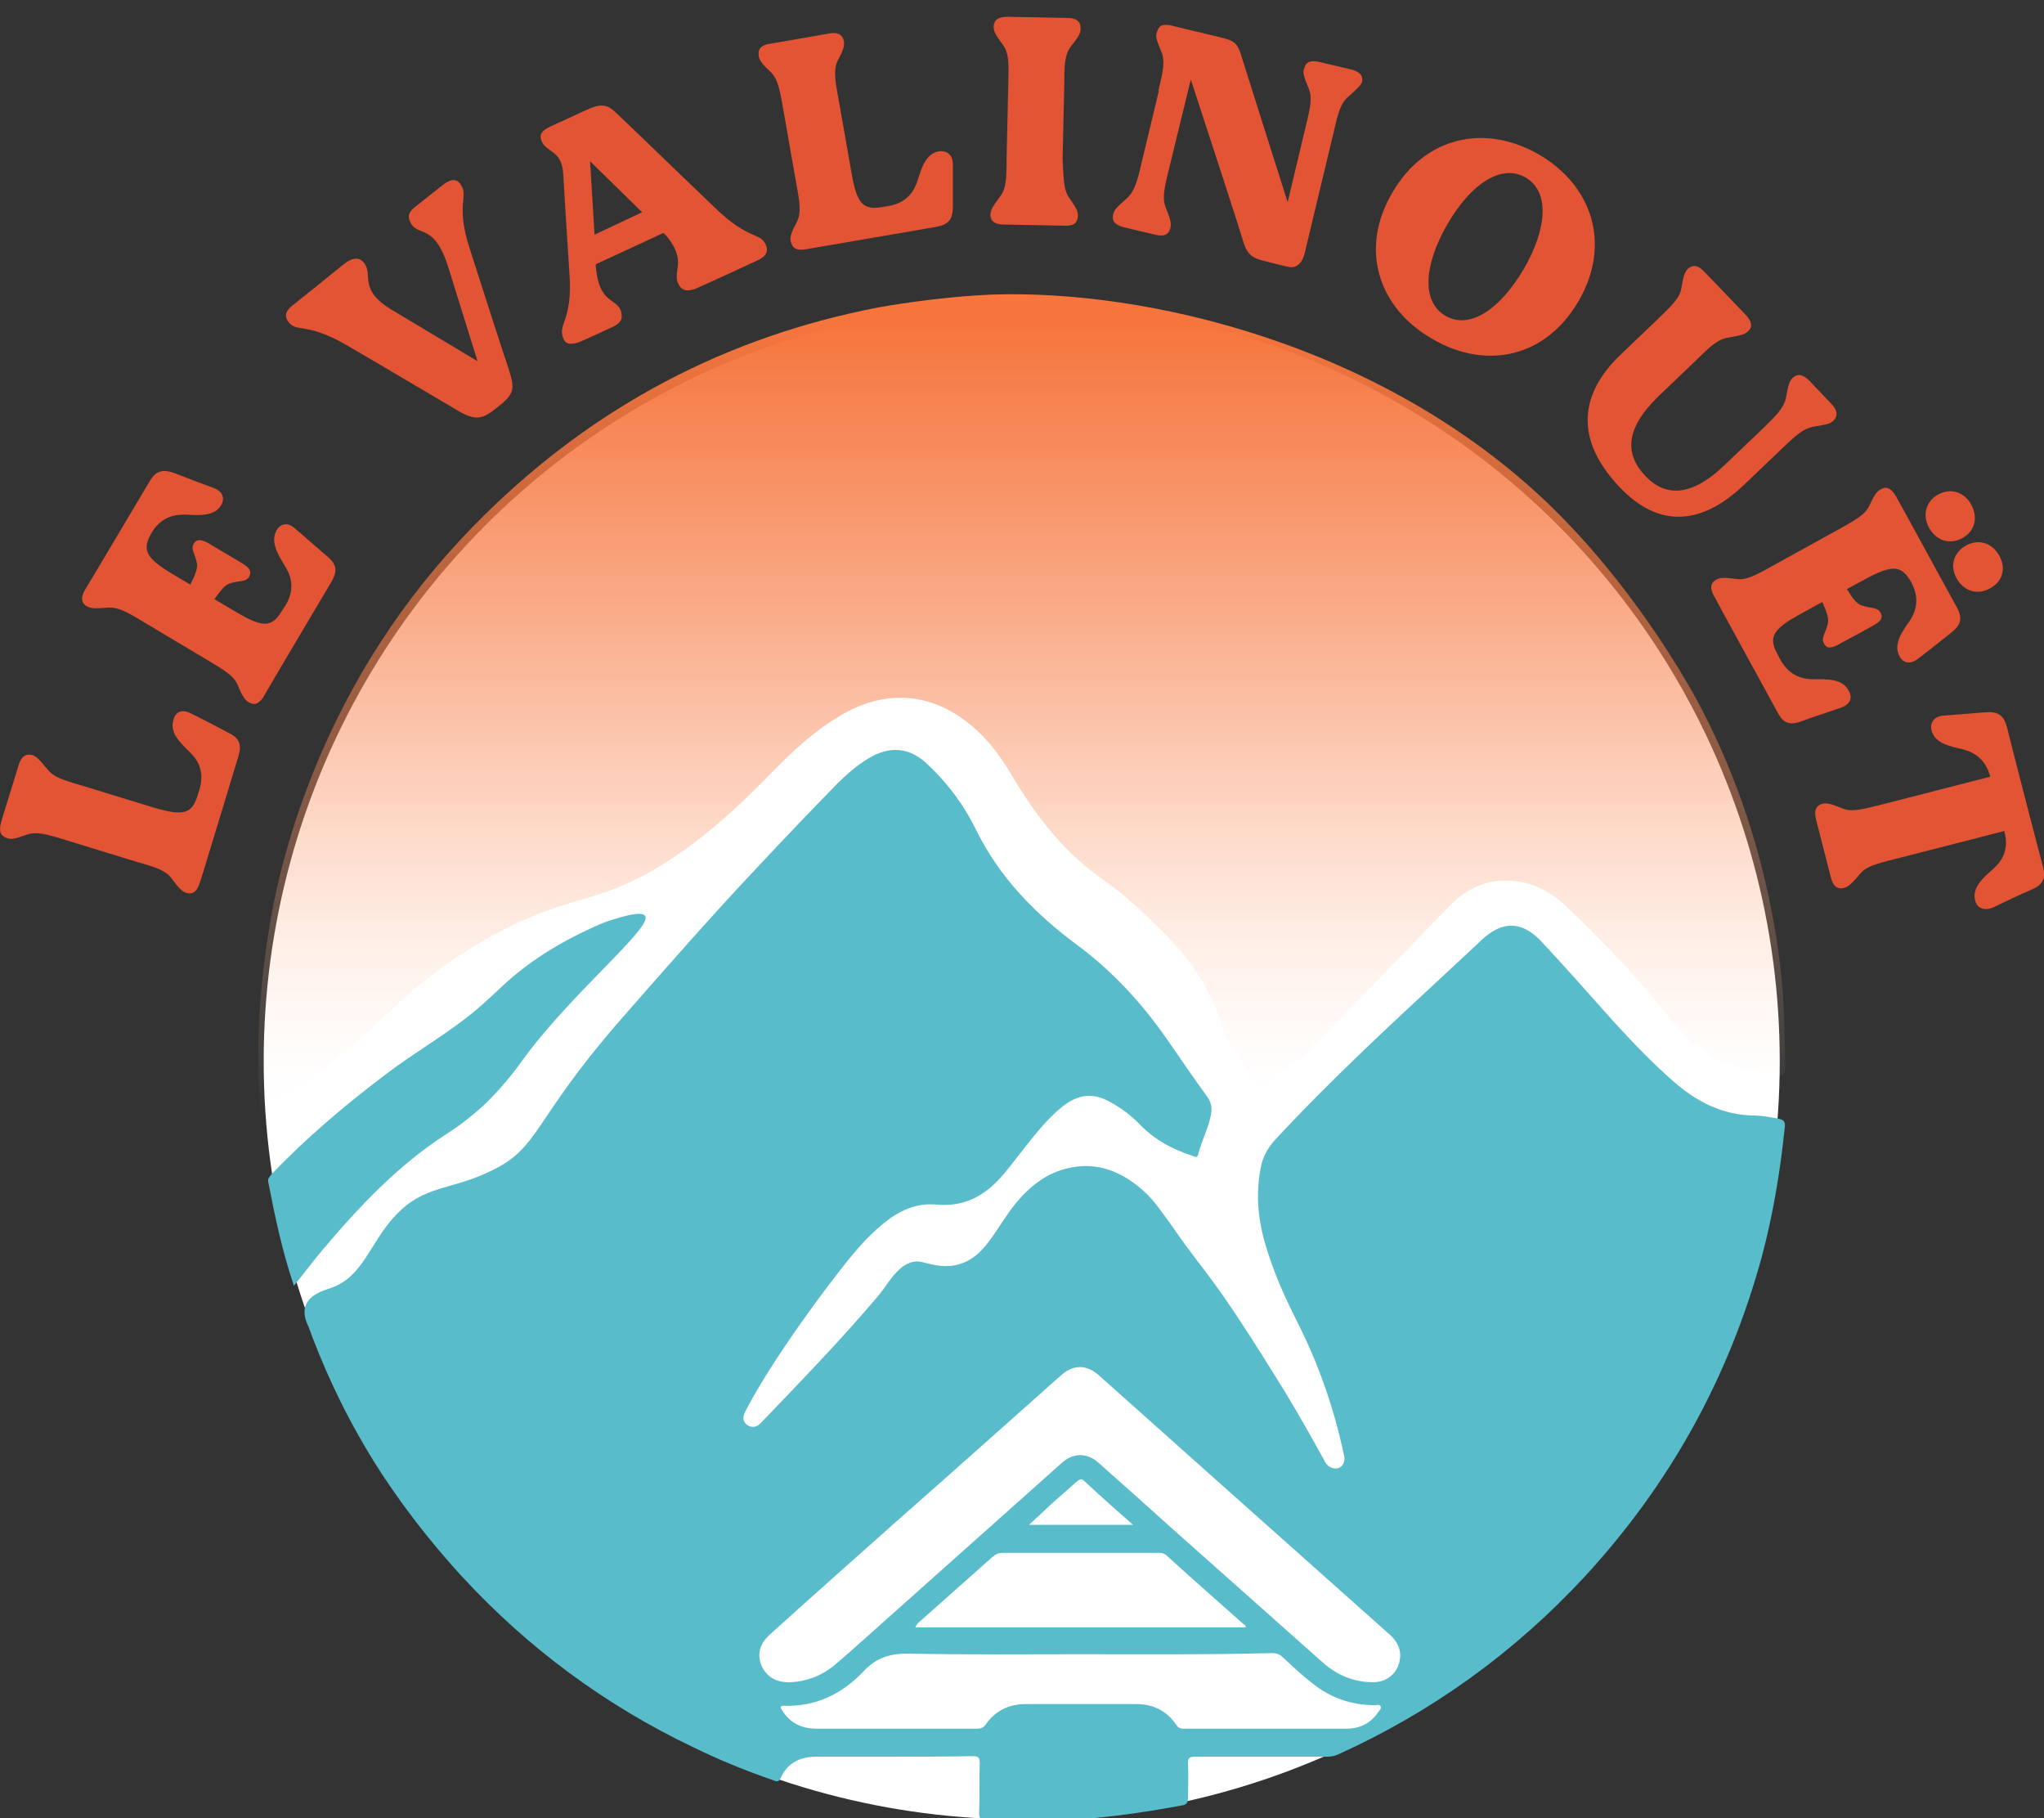<svg version="1.1" id="Calque_1" xmlns="http://www.w3.org/2000/svg" xmlns:xlink="http://www.w3.org/1999/xlink" x="0px" y="0px" viewBox="0 0 365.1 324.7" style="enable-background:new 0 0 365.1 324.7;" xml:space="preserve">
<rect x="0" y="0" width="365.1" height="324.7" fill="#333333" stroke="none"/>
<style type="text/css">
	.st0{fill:#FFFFFF;}
	.st1{fill:#59BCCB;}
	.st2{fill:url(#SVGID_1_);}
	.st3{fill:#E25433;}
</style>
<circle class="st0" cx="182.5" cy="189.5" r="135.4"></circle>
<g>
	<g>
		<path class="st1" d="M159.3,313.7c-4.5,0-8.9,0-13.4,0c-3,0-5.3,1.1-6.5,3.9c-0.4,0.8-0.9,0.4-1.3,0.3c-4.9-1.7-9.6-3.6-14.3-5.9
			c-15.7-7.5-29.5-17.7-41.3-30.5c-8.9-9.7-14.4-18.3-16.5-21.8c-5.2-8.6-8.6-16.5-10.9-22.8c-0.5-1-1-2.5-0.5-3.8
			c0.8-2,3.3-2.7,4.5-3.1c5.8-2,6.9-8,11.5-12.9c5.2-5.6,9.8-4.4,17.3-8.1c8.5-4.1,7.3-8.9,22.6-26.5c8.4-9.6,16.8-19.2,25.6-28.5
			c4.4-4.7,8.8-9.3,13.3-13.9c1.7-1.7,3.5-3.3,5.6-4.6c3.9-2.4,7.5-2.1,10.8,1.1c3.5,3.3,6.4,7.2,8.5,11.5
			c4.2,8.6,10.7,15.2,18.3,20.8c6.3,4.7,11.5,10.4,16,16.9c2.3,3.3,4.6,6.7,7,10c0.8,1.1,0.9,2.1,0.7,3.3c-0.5,2.5-1.7,4.7-2.3,7.1
			c-0.2,0.7-0.7,0.3-1,0.2c-3.7-1.2-7-3-9.7-5.9c-1.4-1.4-3-2.6-4.8-3.6c-3.1-1.8-5.7-1.6-8.6,0.6c-2.9,2.3-5.1,5.2-7.4,8.1
			c-2,2.5-3.8,5.2-6.4,7.1c-2.7,2-5.6,2.7-8.9,2.4c-3.6-0.3-6.6,1.1-9.3,3.3c-3.5,2.8-6.2,6.3-8.9,9.8c0,0-10.5,13.5-15.8,23.7
			c-0.2,0.4-0.6,1.2-0.3,1.9c0.3,0.6,0.9,1,1.6,1c0.8,0,1.3-0.6,1.5-0.8c7-7.3,14.1-14.6,20.7-22.4c1.5-1.7,2.5-3.8,4.4-5.3
			c1.3-1,2.6-1.3,4.1-0.8c0.8,0.2,1.6,0.4,2.4,0.5c3.8,0.5,6.6-1.1,8.8-4c1.8-2.3,3.2-4.9,5.1-7.2c2.5-3,5.4-5.3,9.3-6.2
			c5.2-1.2,9.6,0.6,13.5,4.1c2.1,1.9,3.6,4.3,5.3,6.6c6,8.7,6.3,7.4,17.6,25.5c2.6,4.1,5.8,9.5,9.3,15.9c0.5,1.3,1.8,1.8,2.7,1.4
			c0.7-0.3,1.1-1.2,0.9-2.1c-2-9.4-4.8-16.4-7-21.1c-2.1-4.5-4.9-9.2-7.2-17.1c-1.3-4.6-1.6-9.1-0.6-13.8c0.4-1.7,1.3-3.2,2.5-4.5
			c10.2-11,21.2-21.1,32.2-31.3c1.5-1.4,3-2.8,4.6-4.3c3.7-3.5,7.2-3.5,10.7,0.2c4.4,4.7,8.6,9.5,12.9,14.3
			c3.4,3.7,6.9,7.4,10.7,10.7c4.1,3.6,8.7,6,14.3,6.1c1.5,0,3.1,0.3,4.6,0.6c0.9,0.2,1.1,0.6,1,1.5c-0.8,7.8-2.1,15.6-4.1,23.1
			c-5.9,21.6-16.4,40.6-31.6,57.1c-12.6,13.6-27.3,24.2-44.1,31.8c-0.7,0.3-1.3,0.4-2,0.4c-7.8,0-15.6,0-23.5,0
			c-1,0-1.4,0.2-1.3,1.3c0.1,2,0,4.1,0,6.1c0,0.8-0.3,1.2-1.1,1.3c-5.3,1-10.7,1.8-16.1,2.3c-6.1,0.6-12.3,0.5-18.5,0.4
			c-1.2,0-1.7-0.3-1.6-1.6c0.1-2.9,0-5.7,0.1-8.6c0-1-0.2-1.3-1.2-1.3C168.6,313.7,163.9,313.7,159.3,313.7z M141.2,300.4
			c2.7-0.1,5.5-1.1,7.8-3c1.9-1.6,3.8-3.3,5.6-4.9c11.7-10.4,23.4-20.9,35.1-31.3c2-1.8,4.5-1.8,6.5,0c4.4,3.9,8.8,7.8,13.1,11.7
			c9,8,18,16,27,24c2.6,2.3,5.6,3.5,9,3.5c2.8,0,4.8-2.1,4.8-4.8c0-1.7-0.9-2.9-2.2-4c-10.1-9-20.1-17.9-30.2-26.9
			c-7.1-6.3-14.2-12.7-21.3-19c-2.3-2.1-4.7-2.1-7,0c-9.8,8.7-19.5,17.4-29.3,26c-7.5,6.7-15.1,13.4-22.6,20.2
			c-1.8,1.6-2.3,3.5-1.5,5.5C136.9,299.4,138.6,300.5,141.2,300.4z M193.1,295.4c-10.2,0-20.4,0.1-30.6-0.1c-3.4-0.1-6,0.7-8.3,3.2
			c-3.8,4-8.5,6.3-14.2,6.1c-0.9,0-0.5,0.5-0.3,0.8c1.4,2.3,3.5,3.3,6.2,3.3c9.5,0,19.1,0,28.6,0c0.7,0,1.2-0.2,1.6-0.8
			c1.7-2.4,4.1-3.6,7.1-3.6c6.6,0,13.2,0,19.7,0c3.1,0,5.5,1.2,7.2,3.7c0.3,0.5,0.7,0.7,1.3,0.7c9.7,0,19.4,0,29.1,0
			c2.4,0,4.4-1,5.7-3c0.2-0.3,0.6-0.6,0.4-1c-0.2-0.4-0.7-0.2-1-0.2c-4.2,0-8-1.3-11.3-4c-1.8-1.4-3.5-3-5.1-4.5
			c-0.6-0.6-1.2-0.8-2-0.8C215.8,295.5,204.4,295.4,193.1,295.4z M163.5,290.6c19.7,0,39.3,0,59,0c0.1-0.3-0.2-0.4-0.3-0.5
			c-4.6-4.1-9.3-8.2-13.9-12.4c-0.5-0.4-0.9-0.4-1.5-0.4c-9.2,0-18.4,0-27.6,0c-0.8,0-1.3,0.2-1.9,0.7c-4.2,3.7-8.4,7.5-12.6,11.2
			C164.4,289.5,163.8,289.8,163.5,290.6z M183.8,272.3c6.3,0,12.3,0,18.6,0c-3.1-2.7-6-5.3-8.8-7.9c-0.5-0.5-0.9-0.1-1.3,0.2
			c-1.4,1.2-2.8,2.5-4.2,3.7C186.7,269.6,185.3,270.9,183.8,272.3z"></path>
		
			<linearGradient id="SVGID_1_" gradientUnits="userSpaceOnUse" x1="182.503" y1="230.543" x2="182.503" y2="377.4" gradientTransform="matrix(1 0 0 1 0 -178)">
			<stop offset="0" style="stop-color:#F8753D"></stop>
			<stop offset="3.633814e-02" style="stop-color:#F6753D"></stop>
			<stop offset="0.241" style="stop-color:#F6773F;stop-opacity:0.788"></stop>
			<stop offset="0.379" style="stop-color:#F77C45;stop-opacity:0.645"></stop>
			<stop offset="0.497" style="stop-color:#F88450;stop-opacity:0.522"></stop>
			<stop offset="0.604" style="stop-color:#F9905F;stop-opacity:0.411"></stop>
			<stop offset="0.704" style="stop-color:#FBA074;stop-opacity:0.307"></stop>
			<stop offset="0.798" style="stop-color:#FDB690;stop-opacity:0.209"></stop>
			<stop offset="0.889" style="stop-color:#FED0B6;stop-opacity:0.116"></stop>
			<stop offset="0.973" style="stop-color:#FFF0E6;stop-opacity:2.792257e-02"></stop>
			<stop offset="1" style="stop-color:#FFFFFF;stop-opacity:0"></stop>
		</linearGradient>
		<path class="st2" d="M46.5,199.4c-0.4-6.1-0.5-11.8-0.2-17.6c0.3-5,0.8-9.9,1.6-14.9c1.7-11.1,4.9-21.7,9.3-32
			c7-16.3,16.8-30.6,29.4-43c19.7-19.4,43.2-31.8,70.3-37c0.5-0.1,10.4-1.9,20.4-2.3c27.3-0.9,69.2,8.7,99.1,37.2
			c15.3,14.7,24.7,31.7,26.2,34.3c6.8,12.4,11.4,25.6,14,39.4c1.2,6.2,1.9,12.5,2.1,18.8c0.1,2.8,0.1,5.6,0.2,8.4
			c0,1-0.2,1.4-1.3,1.3c-7.6-0.5-14-3.4-18.7-9.4c-5.8-7.4-12.2-14.2-19-20.6c-2.7-2.6-5.9-4.4-9.7-4.7c-4.3-0.4-8,1.2-11,4.2
			c-8.4,8.6-16.7,17.3-25.1,25.9c-2.4,2.5-5.4,4.2-8.3,6.2c-0.4,0.3-0.7,0.2-1.1-0.2c-2.6-3-5.2-6-6.4-10.1
			c-1.9-6.4-5.6-11.9-10.3-16.6c-3.4-3.4-6.8-6.7-10.8-9.5c-7.1-4.9-12.2-11.5-16.5-18.8c-1.9-3.2-4-6.1-6.8-8.5
			c-7-6.1-15.2-7-23.3-2.4c-4.9,2.8-8.9,6.5-12.8,10.5c-6.3,6.5-13,12.6-20.8,17.2c-4.4,2.6-9.1,4.4-14,5.7
			c-11,3.1-20.6,8.7-29.3,16c-4.1,3.5-7.8,7.4-11.9,10.8C56.9,191.8,51.6,195.3,46.5,199.4z"></path>
		<path class="st1" d="M52.5,229.6c-2.1-6.2-3.4-12.4-4.6-18.6c-0.1-0.6,0.3-0.9,0.6-1.3c6.3-6.6,13.3-12.5,20.6-18
			c5-3.8,10.5-6.9,15.4-10.9c2.1-1.7,4.1-3.7,6.1-5.5c4.5-4,9.6-7.1,15.1-9.6c0.5-0.2,1.8-0.9,3.5-1.4c2.2-0.7,5.3-1.6,6-0.8
			c1.6,2-13.1,13.7-22,26c-0.8,1.1-2.8,3.9-6.1,7.2c-2.3,2.2-4.8,4.2-7.5,5.9c-8.5,5.5-15.4,12.8-21.9,20.5
			C55.9,225.2,54.3,227.4,52.5,229.6z"></path>
	</g>
	<g>
		<path class="st3" d="M33.9,127.3c2.1,1,4.7,2.4,6.8,3.5c2.1,1,2.5,2.1,1.9,4.2c-0.2,0.6-6.8,22.5-6.9,22.6
			c-0.5,1.6-1.2,2.1-2.2,1.9c-0.9-0.2-1.5-0.8-2.9-2.7c-1-1.3-2.6-1.9-6.2-2.9L11.7,150c-3.5-1.1-5.2-1.5-6.8-1
			c-2.2,0.8-3,1-3.8,0.6c-1.1-0.4-1.3-1.2-0.9-2.8c0-0.1,3.1-10,3.1-10.1c0.5-1.6,1.2-2.1,2.3-1.9c0.9,0.2,1.4,0.8,2.9,2.6
			c1,1.3,2.7,1.9,6.2,2.9l12.7,3.9c5.7,1.7,7,1,8-2.5l0.2-0.6c1.1-3.6-0.5-5.6-1.7-6.8c-1.6-1.6-3.7-3.4-2.9-5.8
			C31.3,127.2,32.4,126.6,33.9,127.3z"></path>
		<path class="st3" d="M52.6,94.3c1.8,1.5,4,3.5,5.8,5s1.9,2.7,0.8,4.6c-0.3,0.5-12,20.2-12,20.3c-0.8,1.4-1.6,1.8-2.6,1.3
			c-0.8-0.4-1.3-1.1-2.2-3.3c-0.7-1.5-2.1-2.4-5.3-4.3l-11.4-6.8c-3.1-1.9-4.7-2.7-6.4-2.6c-2.3,0.2-3.1,0.2-3.9-0.3
			c-0.9-0.6-1-1.6-0.2-2.9c0.1-0.1,11.2-18.8,11.5-19.3c1.1-1.9,2.3-2.3,4.5-1.5c2.1,0.8,4.9,1.9,7.1,2.7c1.5,0.6,1.9,1.8,1.2,3
			c-1.2,2.1-4.1,1.8-6.3,1.7c-1.6,0-4.2,0.1-6.1,3.2c-1.7,3-1.3,4.4,3.7,7.4l3.2,1.9c0.8-1.6,1.3-2.8,1.2-3.7
			c-0.3-1.8-1.2-2.6-0.6-3.6c0.7-1.2,2-0.5,3.3,0.3c0.6,0.4,4.1,2.4,4.7,2.8c1.4,0.8,2.6,1.5,1.9,2.8c-0.6,1-1.7,0.6-3.5,1.2
			c-0.9,0.3-1.7,1.4-2.7,2.8l3.9,2.3c5.2,3.1,6.5,2.6,8.4-0.6l0.4-0.6c1.9-3.1,0.8-5.6-0.1-7c-1.1-1.9-2.7-4.2-1.5-6.4
			C50.1,93.5,51.4,93.2,52.6,94.3z"></path>
		<path class="st3" d="M82.1,32.7c1.9,2.3-0.9,3.4,1.8,11.7c2.8,8.8,6.5,20.2,6.9,21.3c1.1,3.5,1.3,4.5-1.8,6.9
			c-2.7,2.2-3.9,2.8-7.6,0.5c-0.9-0.5-11.8-7-19.2-11.3c-7.6-4.5-9.3-2.2-10.8-4.5c-0.6-0.9-0.4-1.8,0.9-2.8c0.4-0.3,8-6.4,9.2-7.4
			c1.3-1,2.4-1.2,3.2-0.5c2.4,2.2-1.2,4.9,5.4,8.8l15.2,9.1l-5.3-17c-2.5-7.8-5.4-5.1-6.7-7.8c-0.5-1-0.4-1.8,0.9-2.8
			c1-0.8,4.7-3.7,4.8-3.8C80.2,32.1,81.4,31.8,82.1,32.7z"></path>
		<path class="st3" d="M136.9,44c0.3,1-0.1,1.8-1.6,2.5c-0.4,0.2-9.3,4.3-10.7,4.9c-1.5,0.7-2.6,0.6-3.2-0.3
			c-1.7-2.6,1.6-4.1-2.3-8.9l-0.6-0.6l-12.1,5.6c0.5,7.5,4,5.8,4.6,8.7c0.2,1.1-0.1,1.8-1.6,2.5c-1.1,0.5-5.4,2.5-5.5,2.5
			c-1.5,0.7-2.8,0.7-3.2-0.3c-1.3-2.7,1.7-3.2,1-11.9c-0.4-6.4-0.9-14-1.1-17.6c-0.2-4.4-3.1-3.8-3.9-6c-0.4-1.1,0.1-1.8,1.6-2.5
			c0.9-0.4,6.9-3.2,7-3.2c2.3-1,3.4-0.6,4.8,0.8c0.8,0.7,10.8,10.4,17.4,16.7C133.9,43.2,136,41.3,136.9,44z M114.7,37.9l-9.3-9.1
			l0.8,13.1L114.7,37.9z"></path>
		<path class="st3" d="M170.2,29.3c0,2.4,0,5.3,0,7.6s-0.8,3.2-2.9,3.6c-0.6,0.1-23.2,4-23.3,4c-1.6,0.3-2.4-0.1-2.7-1.2
			c-0.3-0.9,0-1.7,1.1-3.8c0.7-1.5,0.5-3.2-0.2-6.9l-2.3-13.1c-0.6-3.6-1-5.3-2.1-6.5c-1.7-1.6-2.2-2.2-2.3-3.2
			c-0.1-1.1,0.5-1.8,2.1-2C137.7,7.8,148,6,148,6c1.6-0.3,2.4,0.1,2.7,1.2c0.2,0.9,0,1.6-1.1,3.7c-0.7,1.5-0.5,3.3,0.2,6.9l2.3,13.1
			c1,5.9,2.3,6.7,5.9,6l0.6-0.1c3.7-0.6,4.8-3,5.3-4.6c0.7-2.1,1.4-4.8,3.9-5.2C169.1,26.9,170.2,27.6,170.2,29.3z"></path>
		<path class="st3" d="M190.9,35.2c1.3,1.9,1.8,2.6,1.6,3.6c-0.1,1.1-0.8,1.6-2.5,1.5c-0.1,0-10.4-0.2-10.6-0.2
			c-1.6,0-2.4-0.5-2.5-1.6c0-1,0.4-1.6,1.8-3.5c1-1.3,1.1-3.1,1.1-6.8l0.3-13.3c0.1-3.7,0.1-5.4-0.9-6.8c-1.4-1.9-1.8-2.6-1.7-3.5
			c0.1-1.1,0.9-1.6,2.5-1.6c0.1,0,10.4,0.2,10.6,0.2c1.6,0,2.4,0.6,2.4,1.7c0.1,1-0.3,1.6-1.8,3.5c-1,1.4-1.1,3.1-1.1,6.8l-0.3,13.3
			C190,32.1,190,33.9,190.9,35.2z"></path>
		<path class="st3" d="M240.8,17.3c-1.3,1.1-1.8,2.8-2.6,6.4c-2.2,9.2-5,20.8-5.2,21.7c-0.4,1.5-1.4,2.7-3.1,2.2
			c-1-0.2-3.7-0.9-3.7-0.9c-2.4-0.6-3.4-1-4.2-3.8c-0.6-2.1-5.8-18-9.3-28.7l-3.9,16c-0.9,3.6-1.2,5.3-0.6,6.8
			c0.9,2.2,1.1,3,0.8,3.9c-0.3,1-1.1,1.4-2.7,1c-0.1,0-5.4-1.3-5.5-1.3c-1.6-0.4-2.2-1.1-2-2.1c0.1-1,0.7-1.5,2.5-3.1
			c1.2-1.1,1.8-2.7,2.6-6.3l3.1-12.9h-0.1c0.9-3.6,1.2-5.3,0.6-6.8c-0.9-2.2-1.2-2.9-0.8-3.8c0.3-1.1,1.1-1.4,2.7-1
			c0,0,7.8,1.9,8.7,2.1c2.5,0.6,3,1.1,3.7,3.5c0.5,1.6,5.2,16.5,8.2,25.9l3.2-13.4c0.9-3.6,1.2-5.3,0.6-6.8
			c-0.9-2.2-1.2-2.9-0.8-3.8c0.3-1.1,1.2-1.4,2.8-1c0.1,0,5.4,1.3,5.5,1.3c1.6,0.4,2.2,1.1,2,2.2C243.1,15.2,242.6,15.7,240.8,17.3z"></path>
		<path class="st3" d="M282,53.7c-5.8,10.1-16.5,12.5-26.2,6.8c-9.7-5.6-13-16.1-7.1-26.1c5.8-10,16.5-12.4,26.2-6.8
			C284.5,33.2,287.8,43.7,282,53.7z M272.2,48c4.2-7.3,4.6-13.8,0.3-16.3c-4.3-2.5-9.8,1.1-14,8.4c-4.2,7.3-4.6,13.8-0.3,16.3
			C262.5,58.9,267.9,55.3,272.2,48z"></path>
		<path class="st3" d="M323.9,76.2c-1.7,0.3-3,1.4-5.6,3.9l-6.7,6.4c-7.9,7.6-15.5,7.6-22.2,0.6c-7.5-7.8-8-16,0-23.7l6.7-6.4
			c2.6-2.5,3.9-3.8,4.2-5.4c0.4-2.3,0.6-3.1,1.3-3.7c0.9-0.7,1.8-0.5,2.9,0.7c0.1,0.1,7.2,7.5,7.3,7.6c1.1,1.2,1.3,2.1,0.5,2.9
			c-0.7,0.7-1.4,0.8-3.7,1.2c-1.7,0.3-3,1.4-5.6,4l-6.7,6.4c-5.8,5.6-6.3,10.2-2.4,14.3c3.7,3.9,8.4,3.6,14.2-2l6.7-6.4
			c2.6-2.5,3.8-3.8,4.2-5.5c0.4-2.3,0.6-3.1,1.3-3.7c0.8-0.7,1.7-0.6,2.9,0.6c0.1,0.1,3.8,4,3.9,4.1c1.1,1.1,1.2,2.1,0.5,2.9
			C327,75.7,326.3,75.8,323.9,76.2z"></path>
		<path class="st3" d="M329,126.3c-2.2,0.8-5.1,1.7-7.2,2.5c-2.2,0.8-3.3,0.3-4.3-1.6c-0.3-0.6-11.3-20.6-11.3-20.7
			c-0.8-1.4-0.7-2.3,0.2-2.9c0.8-0.5,1.6-0.5,3.9-0.2c1.6,0.2,3.2-0.6,6.4-2.4l11.6-6.4c3.2-1.8,4.7-2.6,5.5-4.1
			c1-2.1,1.4-2.8,2.3-3.2c1-0.5,1.8,0,2.6,1.4c0.1,0.1,10.5,19.2,10.8,19.7c1.1,2,0.8,3.2-1,4.6c-1.8,1.4-4.1,3.3-6,4.7
			c-1.3,1-2.6,0.7-3.2-0.5c-1.2-2.1,0.5-4.5,1.8-6.3c0.9-1.4,2-3.7,0.3-6.9c-1.7-3-3.2-3.3-8.2-0.6l-3.3,1.8
			c0.9,1.5,1.7,2.6,2.6,2.9c1.7,0.6,2.9,0.3,3.4,1.3c0.7,1.3-0.6,1.9-2,2.7c-0.7,0.4-4.2,2.3-4.8,2.6c-1.4,0.8-2.7,1.5-3.3,0.2
			c-0.6-1,0.3-1.8,0.7-3.6c0.2-1-0.3-2.2-1-3.8l-4,2.2c-5.3,2.9-5.6,4.3-3.8,7.5l0.3,0.6c1.8,3.2,4.4,3.5,6,3.5c2.2,0,5-0.2,6.2,2
			C330.9,124.5,330.6,125.7,329,126.3z M350.5,96.1c-2.2,1.2-4.6,0.5-5.9-1.8s-0.6-4.8,1.6-6s4.6-0.5,5.9,1.8
			C353.4,92.5,352.7,94.9,350.5,96.1z M355.4,105.1c-2.2,1.2-4.6,0.5-5.9-1.8s-0.5-4.7,1.7-5.9s4.6-0.5,5.9,1.8
			S357.7,103.9,355.4,105.1z"></path>
		<path class="st3" d="M352.8,160.8c-0.6-2.4,1.6-4.2,3.3-5.7c1.2-1.1,2.9-3.1,1.9-6.7l-19.5,5c-3.6,0.9-5.3,1.4-6.3,2.7
			c-1.5,1.8-2.1,2.3-3,2.5c-1.1,0.2-1.8-0.4-2.2-2c0-0.1-2.6-10.1-2.6-10.2c-0.4-1.6-0.1-2.4,0.9-2.8c0.9-0.3,1.7-0.1,3.9,0.8
			c1.5,0.6,3.2,0.2,6.8-0.7l19.5-5c-0.9-3.5-3.4-4.5-4.9-4.9c-2.2-0.5-5-1-5.6-3.4c-0.3-1.3,0.4-2.4,2-2.6c2.3-0.2,5.3-0.4,7.6-0.6
			c2.3-0.2,3.3,0.5,3.9,2.7c0.1,0.6,6.2,24.2,6.4,24.8c0.6,2.2,0,3.3-2.1,4.2c-2.1,0.9-4.8,2.2-6.9,3.2
			C354.3,162.7,353.1,162.1,352.8,160.8z"></path>
	</g>
</g>
</svg>
